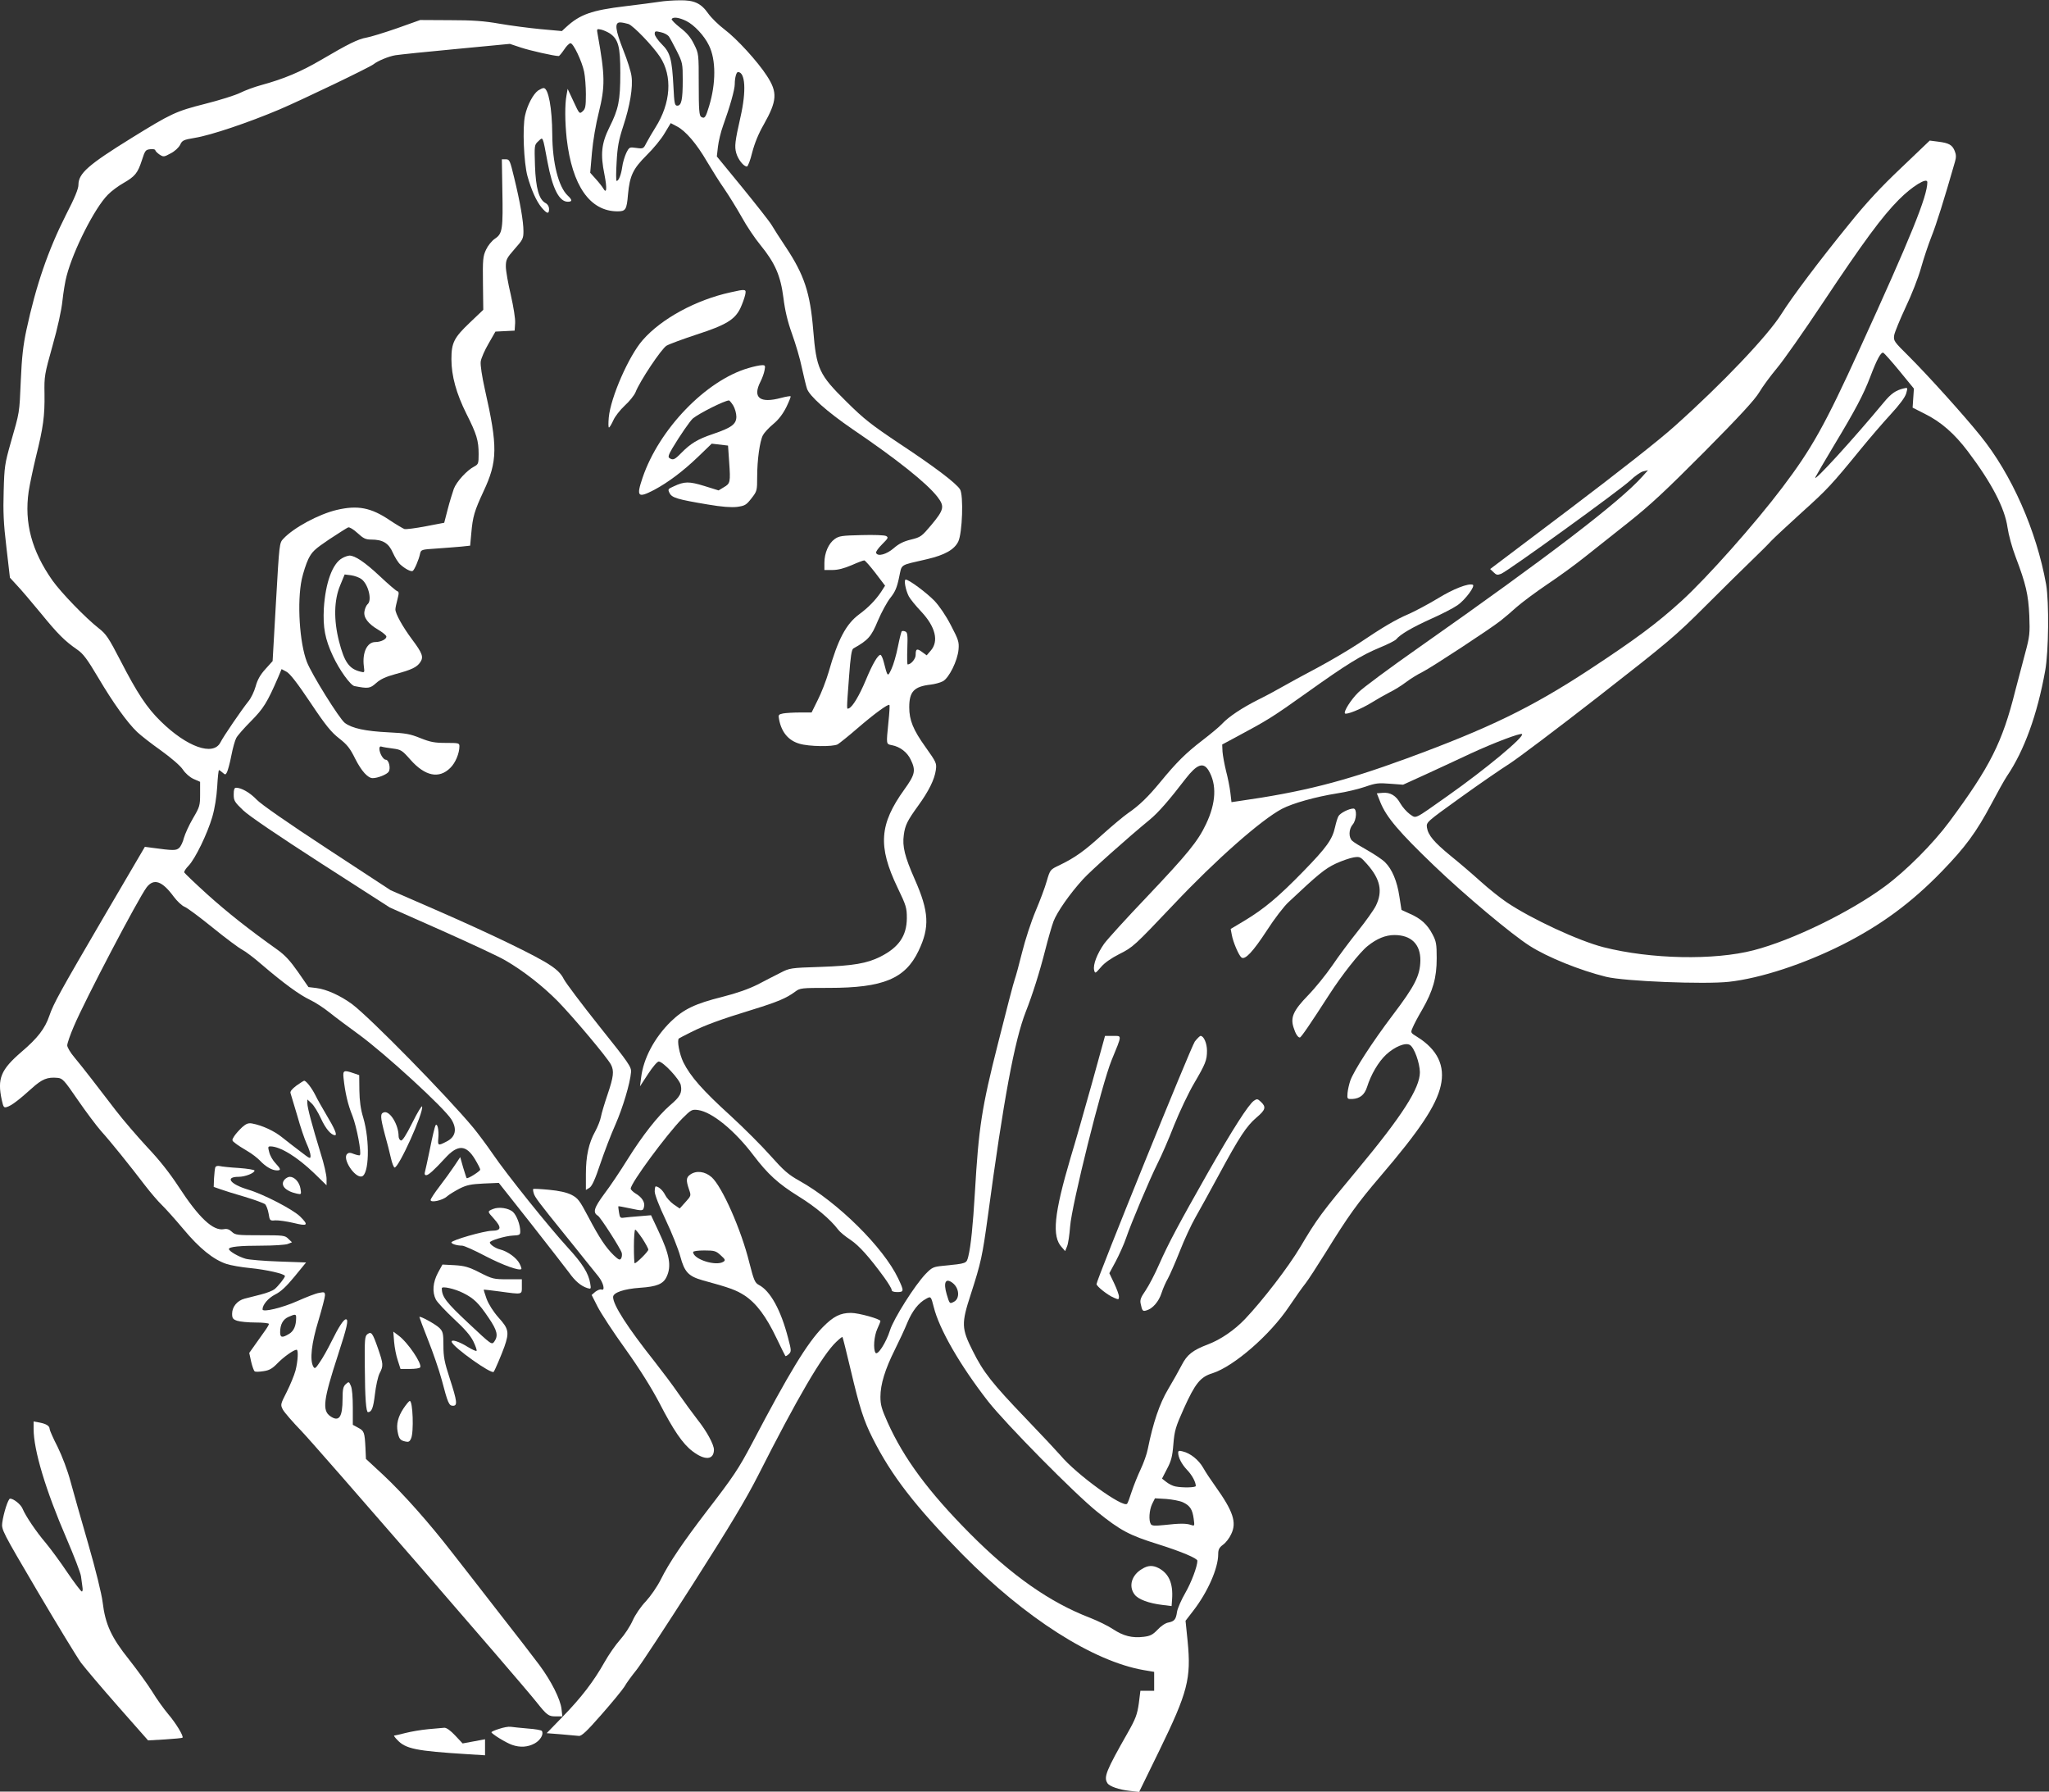 <?xml version="1.0" standalone="no"?>
<!DOCTYPE svg PUBLIC "-//W3C//DTD SVG 20010904//EN"
 "http://www.w3.org/TR/2001/REC-SVG-20010904/DTD/svg10.dtd">
<svg version="1.0" xmlns="http://www.w3.org/2000/svg"
 width="1280pt" height="1119pt" viewBox="0 0 1280 1119"
 preserveAspectRatio="xMidYMid meet">
<rect x="0" y="0" width="1280" height="1119" fill="#333333" stroke="none"/>
<g transform="translate(0,1119) scale(0.1,-0.1)"
fill="#ffffff" stroke="none">
<path d="M4120 11179 c-30 -5 -127 -17 -215 -28 -209 -25 -282 -51 -368 -130
l-27 -25 -133 12 c-72 7 -188 22 -257 34 -96 17 -168 22 -310 22 l-185 1 -146
-52 c-81 -28 -166 -54 -190 -58 -52 -9 -111 -38 -283 -139 -128 -75 -233 -119
-376 -158 -41 -11 -100 -33 -130 -48 -30 -15 -129 -46 -220 -69 -182 -46 -211
-60 -460 -214 -268 -166 -330 -220 -330 -291 0 -25 -23 -82 -78 -188 -112
-222 -187 -440 -247 -719 -20 -93 -29 -172 -35 -314 -9 -211 -7 -195 -63 -390
-37 -131 -40 -150 -44 -302 -4 -127 -1 -202 17 -351 l22 -190 45 -49 c25 -26
91 -104 148 -173 106 -130 149 -173 227 -227 37 -25 62 -58 132 -176 91 -154
180 -279 243 -339 21 -20 87 -72 148 -115 65 -47 121 -95 137 -119 16 -24 43
-48 67 -59 l41 -18 0 -76 c0 -72 -2 -80 -45 -153 -24 -41 -49 -96 -56 -121 -6
-25 -19 -53 -30 -63 -19 -17 -37 -17 -169 1 l-45 6 -255 -435 c-274 -469 -316
-544 -342 -621 -27 -79 -73 -139 -173 -224 -130 -112 -153 -167 -124 -301 10
-45 13 -50 32 -44 28 8 75 44 155 116 65 59 98 72 162 66 31 -3 41 -14 126
-138 51 -74 117 -162 146 -195 60 -66 181 -217 275 -340 34 -44 80 -98 103
-120 23 -22 84 -90 136 -152 100 -120 187 -190 268 -217 27 -9 94 -21 149 -26
101 -10 217 -36 217 -50 0 -10 -41 -62 -65 -82 -11 -9 -49 -24 -85 -33 -36 -9
-82 -21 -102 -26 -46 -12 -78 -51 -78 -94 0 -28 5 -35 31 -44 18 -6 70 -11
115 -11 46 0 84 -4 84 -9 0 -4 -10 -22 -23 -40 -12 -17 -40 -56 -61 -86 l-39
-55 12 -55 c7 -30 17 -57 22 -60 5 -4 30 -3 55 1 36 5 55 16 87 49 39 40 102
85 120 85 12 0 8 -72 -7 -130 -8 -30 -33 -90 -55 -134 -39 -77 -40 -79 -24
-110 9 -17 62 -78 118 -136 87 -90 1367 -1565 1465 -1689 67 -84 76 -91 121
-91 l42 0 -5 45 c-7 62 -64 175 -138 275 -35 47 -149 195 -255 330 -105 135
-236 304 -292 375 -141 182 -303 365 -429 483 l-108 100 -3 69 c-5 98 -8 106
-46 126 l-33 18 0 107 c0 65 -4 118 -12 136 -12 28 -13 28 -32 11 -16 -15 -20
-31 -20 -91 0 -116 -22 -147 -77 -109 -51 36 -43 102 48 381 58 178 68 224 50
224 -14 0 -44 -45 -91 -140 -23 -47 -56 -105 -73 -129 -26 -39 -31 -42 -40
-26 -23 41 -11 146 32 286 22 74 41 146 41 158 0 21 -3 23 -37 16 -20 -3 -81
-27 -135 -51 -94 -42 -218 -72 -218 -52 0 29 36 71 79 93 35 17 70 50 121 112
l72 88 -168 6 c-93 3 -187 11 -209 17 -46 13 -105 48 -105 61 0 14 66 21 207
21 72 0 144 5 159 10 l28 11 -23 22 c-21 21 -30 22 -176 22 -143 0 -155 1
-177 22 -16 15 -31 20 -49 16 -67 -13 -156 70 -283 265 -57 87 -121 168 -197
248 -61 66 -150 169 -196 229 -47 61 -114 148 -150 195 -36 47 -85 108 -109
137 -24 28 -44 62 -44 74 0 12 18 65 41 118 70 166 401 796 455 869 45 58 97
40 169 -58 21 -28 51 -57 69 -64 17 -7 96 -66 175 -130 80 -65 162 -126 183
-137 20 -10 77 -53 125 -95 132 -113 234 -188 300 -219 32 -15 87 -51 123 -80
36 -29 117 -89 180 -135 165 -120 536 -460 580 -532 37 -60 26 -110 -31 -138
-52 -27 -55 -26 -51 20 5 51 -6 101 -18 80 -4 -8 -20 -73 -34 -145 -15 -71
-29 -138 -32 -147 -3 -11 0 -18 8 -18 15 0 49 31 120 108 78 85 130 83 185 -8
18 -30 33 -59 33 -65 0 -10 -79 -60 -85 -53 -2 2 -11 32 -22 67 l-18 64 -38
-57 c-20 -30 -62 -88 -92 -127 -30 -39 -55 -77 -55 -84 0 -19 76 -2 103 23 12
11 47 32 77 48 46 23 71 28 151 32 l95 4 200 -253 c110 -140 217 -278 238
-306 39 -55 75 -85 115 -98 23 -7 24 -6 18 29 -10 63 -48 124 -140 224 -118
129 -380 455 -468 584 -39 57 -94 130 -121 163 -167 201 -645 688 -758 773
-72 53 -159 93 -223 101 l-50 6 -65 94 c-49 70 -81 105 -130 140 -180 128
-310 231 -437 345 -77 70 -142 132 -144 137 -2 6 10 25 27 42 42 44 117 199
148 304 16 55 27 126 31 191 3 56 8 102 11 102 3 0 13 -7 23 -16 16 -14 18
-14 27 3 5 10 18 56 27 103 9 47 23 97 31 111 7 14 49 62 92 105 78 79 101
115 171 277 l20 48 30 -16 c21 -10 69 -72 150 -193 96 -144 131 -186 180 -224
50 -39 68 -62 100 -127 39 -77 79 -121 109 -121 32 0 89 23 100 40 14 22 1 75
-18 75 -16 0 -40 41 -40 69 0 11 5 16 13 13 8 -3 39 -8 70 -12 52 -7 58 -10
111 -70 91 -103 179 -121 249 -51 32 31 57 91 57 135 0 20 -5 21 -84 21 -71 0
-97 5 -160 30 -64 26 -92 31 -198 36 -145 7 -229 25 -274 59 -34 26 -208 305
-237 381 -46 119 -62 373 -32 516 9 40 27 97 41 126 23 46 38 61 130 123 58
38 111 72 119 75 8 3 33 -12 58 -35 37 -34 51 -41 86 -41 72 0 109 -22 135
-82 13 -29 34 -63 47 -74 31 -28 67 -46 77 -40 11 6 39 72 46 107 6 26 8 27
103 33 54 4 123 9 154 12 l56 6 7 76 c9 106 20 141 76 262 89 189 90 280 9
638 -18 81 -29 152 -26 174 3 21 25 71 49 112 l43 75 60 3 60 3 3 47 c2 27
-10 100 -27 176 -17 71 -31 151 -31 177 0 43 5 53 55 110 51 57 55 66 55 111
0 61 -21 183 -58 334 -26 108 -29 115 -52 115 l-25 0 3 -185 c5 -252 1 -279
-45 -310 -21 -14 -45 -44 -57 -70 -19 -41 -21 -61 -19 -210 l2 -165 -84 -80
c-99 -94 -115 -126 -115 -228 0 -104 30 -214 94 -342 64 -127 76 -167 76 -252
0 -58 -2 -63 -28 -77 -45 -23 -110 -94 -127 -139 -8 -23 -26 -80 -38 -127
l-22 -85 -115 -22 c-63 -12 -123 -20 -134 -17 -10 4 -51 28 -90 54 -118 80
-201 96 -333 65 -113 -27 -269 -111 -333 -180 -25 -26 -25 -30 -46 -395 l-21
-369 -45 -50 c-32 -35 -50 -67 -61 -108 -9 -32 -29 -74 -45 -93 -41 -51 -157
-220 -175 -257 -45 -87 -209 -29 -373 132 -87 85 -147 176 -253 382 -72 139
-88 163 -133 198 -83 65 -235 222 -290 299 -130 185 -177 360 -149 556 7 46
28 144 46 219 45 180 55 254 53 391 -2 111 0 121 50 300 32 113 56 222 62 281
6 53 17 123 26 155 42 162 176 426 258 508 22 23 66 55 96 72 73 42 90 62 116
142 20 62 23 67 53 70 17 2 31 -1 31 -6 0 -5 12 -17 26 -27 25 -16 28 -16 70
7 26 13 50 36 59 53 13 28 20 32 92 44 100 16 334 95 528 177 143 61 564 263
589 283 26 21 94 49 136 56 25 4 196 22 380 39 l335 32 69 -23 c57 -19 208
-53 236 -53 4 0 19 18 34 40 14 22 32 40 40 40 18 0 71 -112 85 -178 6 -29 11
-93 11 -141 0 -75 -3 -91 -20 -106 -20 -18 -21 -17 -57 61 l-37 79 -7 -40
c-11 -57 -10 -166 1 -270 34 -295 145 -455 318 -455 51 0 57 11 65 105 11 118
31 160 116 245 42 41 93 103 113 138 l38 63 38 -20 c55 -28 124 -109 189 -221
31 -52 79 -129 108 -170 28 -41 77 -120 108 -175 30 -55 83 -134 117 -175 92
-113 126 -191 144 -330 10 -81 26 -148 54 -226 22 -61 50 -155 61 -210 12 -54
26 -113 32 -131 15 -46 125 -144 284 -253 280 -190 465 -338 531 -423 46 -60
42 -80 -39 -177 -59 -70 -65 -75 -126 -90 -46 -11 -76 -26 -108 -54 -45 -39
-101 -54 -110 -29 -3 7 15 31 38 54 37 37 40 42 25 51 -10 6 -77 8 -154 6
-123 -3 -140 -5 -168 -25 -38 -27 -64 -87 -64 -148 l0 -45 51 0 c34 0 72 10
119 30 38 17 73 30 79 30 5 0 37 -36 70 -79 l60 -79 -25 -39 c-35 -52 -80 -98
-137 -140 -82 -61 -132 -155 -191 -362 -15 -51 -45 -129 -67 -172 l-39 -79
-74 0 c-40 0 -87 -3 -104 -6 -29 -6 -31 -9 -25 -38 15 -79 58 -131 127 -151
59 -18 208 -20 239 -4 11 7 67 51 122 99 108 93 193 155 201 147 3 -2 0 -51
-6 -107 -14 -141 -15 -137 21 -144 52 -10 96 -44 118 -90 33 -68 28 -93 -39
-186 -157 -218 -167 -355 -43 -614 54 -112 58 -126 58 -191 -1 -110 -50 -182
-165 -240 -83 -42 -170 -57 -375 -64 -187 -6 -192 -7 -250 -37 -33 -17 -97
-49 -142 -73 -56 -28 -129 -54 -220 -77 -172 -43 -242 -77 -322 -154 -103
-101 -172 -231 -186 -351 l-7 -54 51 78 c28 43 57 77 66 77 27 0 131 -111 138
-148 9 -47 -4 -72 -67 -125 -76 -66 -172 -188 -267 -340 -44 -71 -109 -168
-145 -215 -64 -87 -72 -115 -39 -135 16 -9 141 -204 149 -232 3 -11 1 -27 -4
-35 -8 -12 -15 -9 -46 20 -50 49 -89 107 -159 240 -55 104 -65 117 -106 138
-31 15 -76 25 -140 31 -52 5 -96 7 -98 5 -2 -1 -1 -13 3 -26 5 -23 35 -62 191
-255 44 -55 103 -127 130 -162 28 -34 65 -80 83 -103 32 -40 44 -92 19 -82 -8
3 -24 -4 -38 -14 l-23 -20 37 -73 c21 -41 99 -161 175 -266 90 -126 162 -242
211 -335 88 -171 146 -256 207 -302 77 -59 133 -55 134 9 0 33 -45 116 -104
190 -30 39 -83 111 -117 160 -34 50 -102 140 -149 200 -169 213 -260 354 -260
404 0 28 68 51 169 58 103 7 144 23 165 68 32 67 19 139 -51 287 l-46 98 -71
-6 c-39 -3 -83 -7 -97 -9 -24 -4 -27 0 -32 32 -4 21 -5 38 -4 39 1 1 31 -4 67
-12 85 -18 87 -18 93 8 8 28 -13 61 -53 84 -16 10 -30 24 -30 30 0 35 225 339
322 438 56 56 61 58 99 53 87 -12 229 -128 346 -283 90 -118 154 -177 283
-257 105 -65 197 -142 246 -207 10 -14 45 -43 76 -63 55 -37 117 -106 212
-236 25 -35 46 -69 46 -77 0 -9 12 -14 35 -14 43 0 43 7 6 85 -92 194 -377
476 -617 610 -70 39 -98 64 -181 157 -54 61 -167 174 -251 251 -173 157 -249
244 -293 332 -25 52 -41 137 -28 149 2 2 37 20 77 40 86 43 183 79 386 141
155 48 209 71 263 111 31 23 37 24 213 24 337 0 475 57 558 231 71 148 66 245
-24 448 -62 141 -78 204 -68 276 8 61 22 89 90 183 66 91 102 164 110 222 6
43 4 48 -65 145 -76 106 -101 167 -101 247 0 98 29 130 133 142 26 3 60 12 77
21 38 20 92 128 98 199 4 47 -1 61 -48 151 -32 62 -72 120 -103 153 -51 52
-159 132 -179 132 -13 0 -1 -65 19 -104 8 -16 43 -59 78 -96 89 -95 111 -185
59 -244 l-25 -29 -29 21 c-32 24 -40 20 -40 -19 0 -24 -29 -59 -50 -59 -3 0
-4 45 -2 100 3 85 1 101 -13 106 -9 4 -18 4 -22 1 -3 -3 -14 -47 -24 -97 -10
-51 -28 -113 -40 -138 -24 -52 -24 -52 -49 46 -6 23 -15 42 -20 42 -16 0 -50
-58 -91 -157 -41 -98 -83 -168 -106 -177 -15 -6 -15 -17 1 198 9 125 16 170
27 176 93 52 112 74 153 173 23 54 58 118 78 143 29 36 41 63 54 125 20 90 -3
75 177 117 110 26 168 59 193 109 26 53 34 292 11 327 -26 40 -161 142 -376
284 -178 119 -223 154 -332 262 -173 170 -189 205 -209 450 -19 231 -56 343
-170 515 -37 55 -77 118 -90 140 -13 22 -96 127 -183 234 l-159 194 7 61 c4
34 18 93 32 131 43 119 73 226 73 259 0 40 10 76 20 76 46 0 53 -118 16 -280
-35 -155 -38 -184 -27 -225 11 -40 46 -85 67 -85 6 0 21 38 33 88 15 57 39
117 72 174 84 149 87 201 20 304 -58 90 -189 233 -265 290 -37 28 -83 73 -102
100 -45 64 -88 84 -179 82 -38 0 -95 -4 -125 -9z m167 -120 c49 -24 113 -92
142 -153 44 -89 44 -236 1 -378 -22 -73 -28 -81 -50 -68 -12 8 -15 45 -15 202
0 192 0 193 -29 251 -21 43 -44 71 -87 104 -32 25 -56 50 -53 54 9 15 46 10
91 -12z m-361 -19 c31 -11 152 -137 197 -205 79 -120 68 -289 -29 -442 -18
-28 -42 -70 -54 -92 -20 -40 -21 -41 -64 -35 -44 6 -45 6 -64 -32 -10 -22 -22
-61 -25 -87 -7 -49 -22 -87 -35 -87 -4 0 -4 53 0 117 5 96 13 138 41 224 42
127 62 244 52 313 -3 27 -26 100 -51 162 -51 130 -56 174 -20 174 12 0 36 -5
52 -10z m-116 -59 c53 -37 65 -82 65 -246 0 -174 -11 -226 -68 -340 -50 -101
-57 -168 -31 -295 17 -87 14 -125 -8 -86 -6 10 -26 36 -46 58 l-35 39 11 127
c6 70 25 181 42 247 41 166 40 231 -6 488 -7 38 -7 38 22 32 16 -4 40 -15 54
-24z m368 -18 c7 -10 30 -52 50 -92 36 -72 37 -79 37 -180 0 -124 -8 -161 -34
-161 -16 0 -19 13 -24 118 -9 173 -20 214 -73 266 -24 24 -44 53 -44 64 0 18
4 19 37 11 21 -4 43 -16 51 -26z m-165 -7509 c20 -31 37 -62 37 -69 0 -12 -74
-85 -85 -85 -3 0 -5 47 -5 105 0 58 4 105 8 105 4 0 24 -25 45 -56z m-2163
-493 c0 -51 -14 -84 -44 -102 -43 -26 -56 -24 -56 10 0 49 18 81 52 96 43 19
48 18 48 -4z"/>
<path d="M3362 10625 c-32 -23 -68 -92 -82 -156 -17 -75 -8 -294 15 -379 24
-86 56 -158 89 -197 33 -39 46 -42 46 -8 0 14 -8 29 -21 36 -42 22 -62 93 -67
234 -4 129 -4 130 21 153 30 28 26 37 57 -128 31 -167 73 -250 127 -250 29 0
29 11 -1 39 -57 54 -95 204 -96 381 -1 165 -24 290 -54 290 -7 0 -21 -7 -34
-15z"/>
<path d="M11878 10143 c-127 -120 -219 -219 -323 -348 -193 -237 -360 -460
-426 -565 -84 -135 -370 -436 -669 -703 -93 -84 -353 -288 -653 -515 l-498
-376 21 -20 c17 -17 24 -19 47 -10 42 16 751 529 808 584 28 27 64 52 80 56
l30 7 -35 -39 c-141 -158 -588 -500 -1385 -1060 -187 -131 -363 -261 -390
-289 -46 -45 -93 -120 -83 -131 10 -9 97 26 160 64 37 23 90 53 119 68 29 14
76 43 103 64 28 21 75 50 104 64 57 29 420 267 486 319 23 18 68 56 101 86 33
29 119 93 190 141 72 48 175 123 230 167 55 44 179 142 275 218 140 111 235
200 478 444 218 220 314 324 342 371 21 36 71 103 110 150 40 47 169 231 288
410 255 383 369 537 473 642 83 84 179 143 179 110 0 -88 -103 -342 -423
-1042 -216 -474 -299 -622 -483 -865 -169 -224 -469 -562 -629 -708 -156 -142
-287 -239 -579 -431 -362 -237 -626 -365 -1141 -554 -396 -145 -649 -209
-1051 -266 l-41 -6 -7 60 c-4 33 -16 94 -27 135 -10 41 -20 95 -22 120 l-2 45
95 51 c187 100 221 121 430 270 255 182 343 236 461 285 49 20 94 43 101 51
25 31 101 75 216 127 66 29 141 68 167 86 48 33 114 122 95 128 -28 10 -121
-26 -217 -85 -60 -36 -142 -80 -183 -98 -82 -35 -160 -81 -316 -186 -56 -37
-171 -105 -255 -150 -85 -45 -183 -98 -219 -119 -36 -21 -103 -57 -150 -80
-101 -51 -184 -106 -225 -150 -16 -18 -73 -65 -125 -105 -103 -79 -161 -137
-262 -260 -76 -92 -131 -146 -203 -195 -27 -19 -99 -79 -159 -133 -113 -103
-171 -144 -268 -191 -57 -27 -58 -27 -79 -99 -11 -40 -43 -124 -70 -188 -27
-64 -65 -180 -84 -257 -19 -77 -40 -153 -46 -169 -6 -15 -53 -194 -104 -398
-103 -406 -121 -525 -145 -935 -12 -202 -25 -332 -41 -397 -12 -45 -7 -44
-159 -59 -60 -6 -68 -10 -107 -50 -67 -69 -201 -281 -223 -352 -24 -77 -78
-161 -91 -141 -15 24 -9 103 11 148 11 24 20 46 20 50 0 13 -136 51 -184 51
-67 0 -110 -22 -176 -89 -98 -100 -211 -286 -441 -724 -85 -161 -117 -209
-285 -427 -144 -188 -234 -320 -285 -423 -24 -48 -64 -105 -94 -138 -31 -32
-66 -83 -83 -121 -16 -36 -51 -89 -78 -119 -27 -30 -71 -93 -98 -141 -67 -119
-144 -220 -262 -341 l-99 -102 90 -7 c50 -4 100 -9 111 -10 17 -2 50 29 141
133 66 75 131 154 144 175 12 22 46 68 75 104 29 36 188 279 355 540 229 359
328 524 405 675 244 482 402 753 488 834 20 19 37 33 39 30 2 -2 25 -94 51
-204 56 -238 82 -318 137 -427 118 -235 268 -428 562 -727 392 -397 815 -667
1132 -722 l65 -11 0 -59 0 -59 -43 0 -43 0 -10 -80 c-10 -68 -19 -94 -69 -182
-136 -239 -151 -277 -127 -315 12 -20 73 -41 138 -48 l60 -7 126 258 c178 365
200 450 177 684 l-13 127 47 61 c91 117 157 267 157 354 0 30 6 42 30 60 17
12 40 41 51 66 36 73 13 143 -100 301 -26 36 -60 87 -75 114 -28 49 -80 91
-128 102 -22 6 -28 4 -28 -8 0 -30 22 -72 55 -107 31 -32 55 -76 55 -101 0
-10 -81 -12 -127 -3 -17 3 -42 16 -57 28 l-27 21 31 60 c26 49 34 77 40 155 7
85 14 108 65 222 71 157 103 198 179 221 134 43 360 239 479 417 39 58 85 123
103 145 17 22 73 108 124 190 146 236 199 309 344 479 244 285 348 441 376
564 29 125 -20 227 -147 306 -42 26 -42 26 -28 58 7 18 34 69 60 113 67 117
90 198 90 320 0 89 -3 106 -27 151 -32 61 -73 98 -143 128 l-50 23 -13 83
c-14 96 -46 172 -90 215 -17 17 -67 50 -109 74 -43 24 -86 50 -95 59 -24 20
-23 73 2 102 25 29 28 100 5 100 -28 0 -83 -28 -94 -48 -6 -11 -15 -41 -21
-68 -17 -77 -52 -126 -198 -276 -156 -160 -243 -233 -367 -308 l-87 -52 7 -37
c8 -45 43 -127 60 -141 22 -18 72 35 160 170 45 70 106 150 136 177 186 175
226 207 293 239 39 18 89 35 112 39 40 6 43 4 84 -42 83 -94 99 -170 55 -260
-14 -28 -65 -99 -113 -159 -48 -60 -120 -156 -159 -214 -40 -58 -108 -142
-152 -187 -91 -94 -111 -137 -90 -201 12 -39 27 -62 39 -62 8 0 67 87 185 270
78 121 190 263 238 301 58 47 113 69 168 69 104 0 163 -57 162 -159 -2 -95
-34 -158 -172 -340 -130 -172 -243 -347 -266 -411 -7 -21 -15 -55 -17 -76 -3
-38 -2 -39 30 -38 48 3 76 26 92 75 24 77 71 158 120 203 53 49 121 77 148 59
27 -16 61 -112 62 -170 0 -99 -109 -270 -390 -608 -225 -270 -252 -306 -358
-485 -74 -124 -233 -331 -345 -449 -66 -69 -151 -127 -229 -157 -98 -37 -133
-65 -167 -132 -16 -31 -54 -99 -84 -149 -54 -91 -94 -210 -127 -374 -6 -31
-26 -87 -44 -125 -18 -38 -43 -100 -56 -139 -12 -38 -25 -73 -29 -77 -25 -28
-317 183 -416 302 -19 22 -116 126 -216 230 -212 221 -266 289 -333 424 -70
139 -71 170 -12 351 65 201 73 241 107 488 98 730 167 1100 237 1278 41 104
86 245 122 387 17 67 40 147 51 177 22 58 101 172 185 264 45 50 278 258 417
372 53 44 119 119 224 256 70 90 110 105 143 51 52 -87 47 -203 -16 -335 -51
-108 -116 -187 -369 -454 -127 -133 -247 -265 -268 -294 -44 -63 -70 -131 -62
-164 6 -23 7 -22 42 18 22 27 64 56 115 82 86 43 94 51 338 308 266 282 548
530 678 599 67 35 208 75 346 97 55 8 133 27 174 41 66 23 84 25 156 19 l81
-6 145 66 c80 37 206 95 280 130 143 66 309 129 318 120 16 -16 -226 -218
-466 -387 -214 -151 -193 -141 -235 -113 -19 14 -46 44 -59 67 -27 49 -63 71
-113 66 l-34 -3 23 -58 c38 -92 115 -183 335 -394 193 -185 483 -428 596 -500
112 -72 316 -154 479 -194 114 -28 613 -48 767 -31 197 22 466 110 709 232
241 122 430 261 622 459 146 151 213 242 307 418 38 72 82 151 98 175 108 159
190 385 239 658 22 120 25 430 6 540 -60 336 -216 689 -411 929 -102 127 -325
374 -445 494 -96 95 -98 98 -93 134 4 20 36 98 71 173 36 75 79 184 96 245 17
61 47 150 66 198 29 72 78 227 147 468 8 27 7 44 -2 66 -15 38 -37 50 -102 58
l-54 7 -177 -169z m-12 -1270 l90 -110 -4 -59 -4 -60 73 -37 c104 -51 188
-125 272 -236 149 -197 231 -355 248 -476 6 -43 28 -125 50 -182 65 -171 80
-237 86 -368 4 -111 3 -128 -26 -235 -17 -63 -45 -169 -62 -235 -80 -321 -157
-474 -412 -818 -100 -135 -269 -305 -402 -403 -218 -161 -577 -336 -820 -399
-247 -64 -643 -56 -938 19 -156 40 -449 176 -604 280 -39 26 -113 85 -164 131
-52 47 -135 118 -186 159 -105 86 -142 130 -149 178 -4 33 -4 33 210 187 118
85 255 179 304 210 49 31 300 220 558 421 437 341 481 378 668 565 111 111
242 240 291 287 50 48 104 102 120 120 17 18 103 98 190 177 160 144 187 173
369 396 54 66 137 163 186 216 58 63 91 108 98 132 10 37 10 37 -16 31 -50
-12 -79 -33 -123 -86 -189 -228 -449 -513 -428 -468 7 14 58 102 114 195 135
224 186 320 229 433 41 108 66 154 81 149 5 -2 51 -53 101 -114z m-5915 -5696
c42 -32 46 -97 9 -117 -28 -15 -28 -14 -46 46 -22 75 -7 105 37 71z m-118
-150 c34 -138 164 -364 340 -590 110 -140 542 -578 682 -690 144 -116 200
-146 380 -202 146 -46 245 -88 245 -103 0 -35 -38 -136 -75 -200 -25 -43 -48
-96 -52 -118 -7 -49 -16 -60 -55 -68 -18 -3 -47 -23 -67 -45 -30 -31 -45 -39
-86 -44 -72 -9 -127 5 -191 47 -31 21 -95 52 -143 71 -251 96 -490 263 -754
529 -256 258 -411 467 -512 692 -37 83 -45 109 -45 160 0 78 29 172 90 294 26
52 62 129 79 171 30 71 69 122 116 147 30 17 31 16 48 -51z m1557 -1220 c44
-21 59 -44 67 -103 6 -46 6 -46 -18 -38 -29 10 -70 10 -167 -1 -59 -6 -76 -5
-83 6 -14 23 -10 86 8 125 l18 36 70 -4 c38 -3 86 -12 105 -21z"/>
<path d="M7133 1390 c-64 -38 -84 -107 -46 -158 22 -31 90 -56 175 -66 l57 -7
3 43 c7 99 -20 160 -84 194 -37 19 -67 18 -105 -6z"/>
<path d="M4563 9364 c-215 -47 -431 -164 -548 -298 -87 -99 -200 -357 -212
-483 -3 -35 -3 -63 1 -63 4 0 16 20 27 44 10 24 43 66 72 93 29 26 59 64 67
83 27 70 162 272 194 291 17 10 101 41 186 69 185 60 240 93 275 165 13 28 26
65 30 83 8 37 5 38 -92 16z"/>
<path d="M4675 8891 c-265 -77 -558 -381 -661 -685 -40 -118 -30 -129 72 -76
88 47 180 116 275 207 l85 82 51 -6 51 -6 7 -102 c9 -127 7 -135 -33 -158
l-33 -20 -90 28 c-95 29 -123 29 -191 -3 -36 -16 -37 -18 -25 -42 15 -29 48
-39 239 -71 88 -15 145 -19 182 -15 49 7 57 11 90 53 35 45 36 48 36 135 0
104 16 222 36 260 8 15 36 46 64 69 34 28 61 64 82 106 17 35 29 65 27 68 -3
2 -29 -2 -59 -10 -133 -36 -180 1 -130 100 11 21 23 54 26 72 6 30 4 33 -17
32 -13 0 -51 -8 -84 -18z m-95 -233 c11 -18 20 -50 20 -70 0 -47 -29 -69 -147
-109 -95 -32 -138 -58 -198 -119 -40 -41 -51 -46 -73 -31 -10 6 -6 20 18 61
47 79 112 173 129 187 43 34 195 110 224 112 4 1 16 -14 27 -31z"/>
<path d="M2138 7704 c-61 -33 -105 -154 -115 -314 -6 -119 7 -191 57 -298 40
-86 109 -182 134 -187 87 -17 98 -15 136 19 27 24 59 39 121 56 101 27 134 43
155 75 21 32 13 55 -53 143 -58 78 -103 159 -103 186 0 9 6 37 13 63 10 39 10
47 -2 51 -8 3 -57 45 -109 94 -93 87 -154 128 -189 128 -10 -1 -30 -7 -45 -16z
m120 -131 c43 -32 68 -133 38 -157 -7 -6 -16 -25 -19 -43 -8 -39 22 -79 87
-117 24 -14 46 -32 49 -39 6 -17 -32 -37 -68 -37 -52 0 -83 -66 -72 -152 5
-39 5 -40 -21 -33 -71 17 -101 60 -134 189 -34 133 -32 257 7 350 l28 68 40
-5 c22 -3 52 -14 65 -24z"/>
<path d="M1460 6228 c0 -39 5 -47 59 -99 38 -36 215 -156 488 -332 l428 -275
327 -145 c179 -80 358 -163 396 -186 112 -65 231 -158 327 -255 92 -94 309
-351 332 -396 20 -39 16 -75 -21 -184 -19 -56 -38 -119 -42 -141 -4 -22 -20
-62 -35 -90 -41 -73 -59 -155 -59 -268 l0 -99 23 14 c16 11 35 53 67 149 25
74 67 184 94 244 47 107 92 258 98 328 3 33 -13 56 -197 286 -110 138 -210
271 -223 296 -15 31 -40 57 -84 86 -81 56 -380 200 -720 348 l-278 121 -397
260 c-246 161 -414 278 -440 306 -40 42 -94 74 -128 74 -11 0 -15 -11 -15 -42z"/>
<path d="M6821 4423 c-46 -164 -105 -372 -133 -463 -104 -352 -118 -493 -55
-560 l21 -24 12 30 c7 16 15 72 19 124 10 135 198 889 259 1038 67 163 66 152
8 152 l-49 0 -82 -297z"/>
<path d="M7464 4685 c-23 -31 -614 -1488 -614 -1515 0 -14 71 -70 108 -85 30
-13 32 -13 32 7 0 12 -14 49 -30 83 l-30 63 40 74 c22 42 51 106 64 144 31 92
148 369 198 469 22 43 69 150 103 238 35 87 91 204 124 260 72 123 81 145 81
205 0 45 -20 92 -40 92 -5 0 -21 -16 -36 -35z"/>
<path d="M2146 4458 c10 -94 27 -167 56 -238 26 -67 58 -233 46 -245 -2 -3
-19 1 -36 7 -24 10 -34 10 -44 0 -30 -30 47 -148 91 -140 47 9 53 223 10 368
-16 52 -23 104 -24 170 l-1 95 -35 12 c-61 21 -68 18 -63 -29z"/>
<path d="M1851 4409 c-29 -22 -40 -37 -36 -47 3 -9 22 -72 42 -140 19 -69 46
-148 59 -176 13 -28 24 -61 24 -74 0 -22 -4 -20 -62 25 -35 26 -86 66 -115 89
-49 40 -124 75 -188 87 -24 4 -37 -1 -62 -23 -17 -16 -39 -40 -49 -55 -17 -27
-17 -28 7 -46 13 -11 47 -32 74 -48 28 -16 64 -44 80 -61 35 -37 75 -60 105
-60 27 0 25 8 -9 45 -16 16 -34 47 -39 68 -9 33 -8 37 7 37 61 0 168 -66 274
-168 l77 -75 0 41 c0 22 -16 94 -37 159 -53 173 -83 285 -83 312 l0 24 26 -24
c15 -13 41 -56 59 -95 29 -63 63 -104 88 -104 15 0 -3 42 -53 125 -26 44 -58
100 -70 125 -22 44 -57 90 -70 90 -3 0 -25 -14 -49 -31z"/>
<path d="M7833 4315 c-34 -24 -132 -177 -285 -445 -185 -326 -248 -444 -307
-577 -26 -60 -64 -132 -84 -162 -31 -45 -37 -60 -31 -85 9 -44 13 -48 37 -40
38 11 76 55 93 108 9 28 27 69 40 91 12 22 46 99 74 170 28 72 72 166 97 210
25 44 91 163 146 265 130 241 174 307 236 360 57 48 62 66 28 98 -21 20 -25
20 -44 7z"/>
<path d="M2576 4178 c-40 -80 -63 -115 -72 -111 -8 3 -14 15 -14 27 0 70 -53
158 -90 149 -26 -7 -25 -27 4 -138 14 -49 31 -116 38 -148 7 -32 18 -59 23
-59 26 -2 181 341 172 381 -1 9 -29 -36 -61 -101z"/>
<path d="M1345 3899 c-3 -8 -6 -38 -8 -68 l-2 -54 40 -14 c22 -8 91 -30 154
-48 63 -19 120 -40 128 -47 7 -8 17 -34 21 -58 7 -44 8 -45 42 -42 19 1 70 -6
113 -16 89 -22 97 -15 43 39 -45 45 -231 141 -326 169 -113 34 -147 80 -59 80
40 0 99 23 99 39 0 5 -44 12 -97 16 -54 3 -108 9 -120 12 -14 3 -25 0 -28 -8z"/>
<path d="M4312 3854 c-26 -18 -27 -36 -8 -92 14 -40 14 -40 -22 -80 l-36 -40
-38 26 c-21 15 -45 42 -53 59 -14 28 -41 53 -59 53 -3 0 -6 -14 -6 -32 0 -19
28 -92 69 -178 38 -80 79 -183 91 -228 26 -97 51 -123 138 -148 172 -47 210
-61 263 -95 73 -48 135 -130 201 -269 28 -58 52 -107 54 -109 3 -3 12 3 22 12
16 16 16 22 -5 101 -45 174 -111 294 -183 331 -24 13 -31 29 -59 139 -51 207
-171 477 -236 534 -41 36 -95 43 -133 16z m190 -504 c28 -25 31 -31 18 -40
-46 -31 -190 15 -190 60 0 6 30 10 70 10 63 0 73 -3 102 -30z"/>
<path d="M1778 3823 c-30 -34 3 -72 76 -88 29 -6 29 -6 23 32 -7 40 -37 73
-67 73 -9 0 -24 -8 -32 -17z"/>
<path d="M3080 3639 c-36 -15 -36 -15 4 -59 51 -57 49 -76 -11 -77 -51 -1
-253 -59 -253 -73 0 -9 35 -20 67 -20 12 0 77 -29 145 -65 110 -57 212 -94
225 -81 2 2 -3 18 -12 35 -18 35 -75 76 -120 87 -29 7 -65 31 -65 44 0 12 98
41 144 43 41 2 46 4 46 26 0 41 -22 99 -45 121 -27 25 -89 34 -125 19z"/>
<path d="M2736 3241 c-32 -60 -37 -121 -13 -168 9 -17 60 -71 112 -120 67 -62
104 -104 122 -141 14 -29 23 -55 20 -59 -4 -3 -28 8 -54 24 -56 35 -107 51
-101 31 11 -34 248 -203 262 -186 7 8 49 107 67 157 31 89 27 112 -36 181 -33
37 -62 83 -75 117 -11 31 -19 57 -18 58 2 1 46 -4 98 -11 147 -20 140 -21 140
31 l0 45 -90 0 c-86 0 -94 2 -173 42 -69 35 -94 42 -157 46 l-76 4 -28 -51z
m158 -127 c66 -33 96 -62 158 -154 54 -79 62 -112 36 -149 -16 -22 -17 -21
-162 115 -140 131 -166 165 -166 218 0 15 81 -3 134 -30z"/>
<path d="M2620 2964 c0 -3 24 -67 54 -143 30 -75 69 -188 86 -251 38 -145 45
-160 70 -160 29 0 26 27 -20 169 -34 104 -40 137 -40 208 0 75 -3 86 -24 108
-24 24 -126 80 -126 69z"/>
<path d="M2295 2857 c-16 -13 -18 -30 -16 -208 1 -193 8 -279 20 -279 23 1 33
26 43 111 6 52 19 111 29 131 25 48 24 58 -10 157 -34 97 -41 106 -66 88z"/>
<path d="M2462 2809 c3 -35 13 -88 23 -116 l17 -53 59 0 c32 0 61 4 64 10 13
22 -78 157 -136 199 l-32 24 5 -64z"/>
<path d="M2521 2394 c-35 -53 -46 -99 -37 -146 8 -44 16 -54 47 -61 21 -5 28
-2 37 19 18 39 11 234 -8 234 -5 0 -22 -21 -39 -46z"/>
<path d="M210 2265 c0 -132 75 -382 206 -685 46 -107 87 -213 90 -235 3 -22 7
-52 9 -67 3 -16 1 -28 -4 -28 -5 0 -46 54 -91 120 -44 66 -105 148 -134 183
-59 69 -126 168 -145 214 -11 27 -56 63 -78 63 -12 0 -41 -91 -49 -151 -5 -43
-1 -52 221 -429 125 -212 247 -412 271 -445 25 -33 129 -156 232 -273 l187
-212 105 6 c58 4 107 8 110 11 9 8 -41 91 -90 148 -26 31 -71 93 -98 138 -28
45 -94 136 -146 202 -111 139 -148 219 -165 359 -6 50 -44 205 -90 364 -44
152 -94 328 -111 391 -17 65 -52 157 -80 214 -28 54 -50 105 -50 112 0 19 -21
32 -62 40 l-38 7 0 -47z"/>
<path d="M3118 392 c-27 -8 -48 -18 -48 -21 0 -10 93 -67 129 -79 51 -18 99
-14 141 9 36 20 58 58 45 78 -3 5 -42 12 -87 15 -46 4 -94 9 -108 11 -14 2
-46 -4 -72 -13z"/>
<path d="M2675 390 c-44 -4 -108 -15 -143 -24 -35 -9 -66 -16 -70 -16 -3 0 5
-12 19 -26 52 -57 118 -70 437 -90 l112 -7 0 50 0 50 -70 -13 -70 -13 -46 49
c-30 32 -54 49 -68 49 -11 -1 -57 -5 -101 -9z"/>
</g>
</svg>
